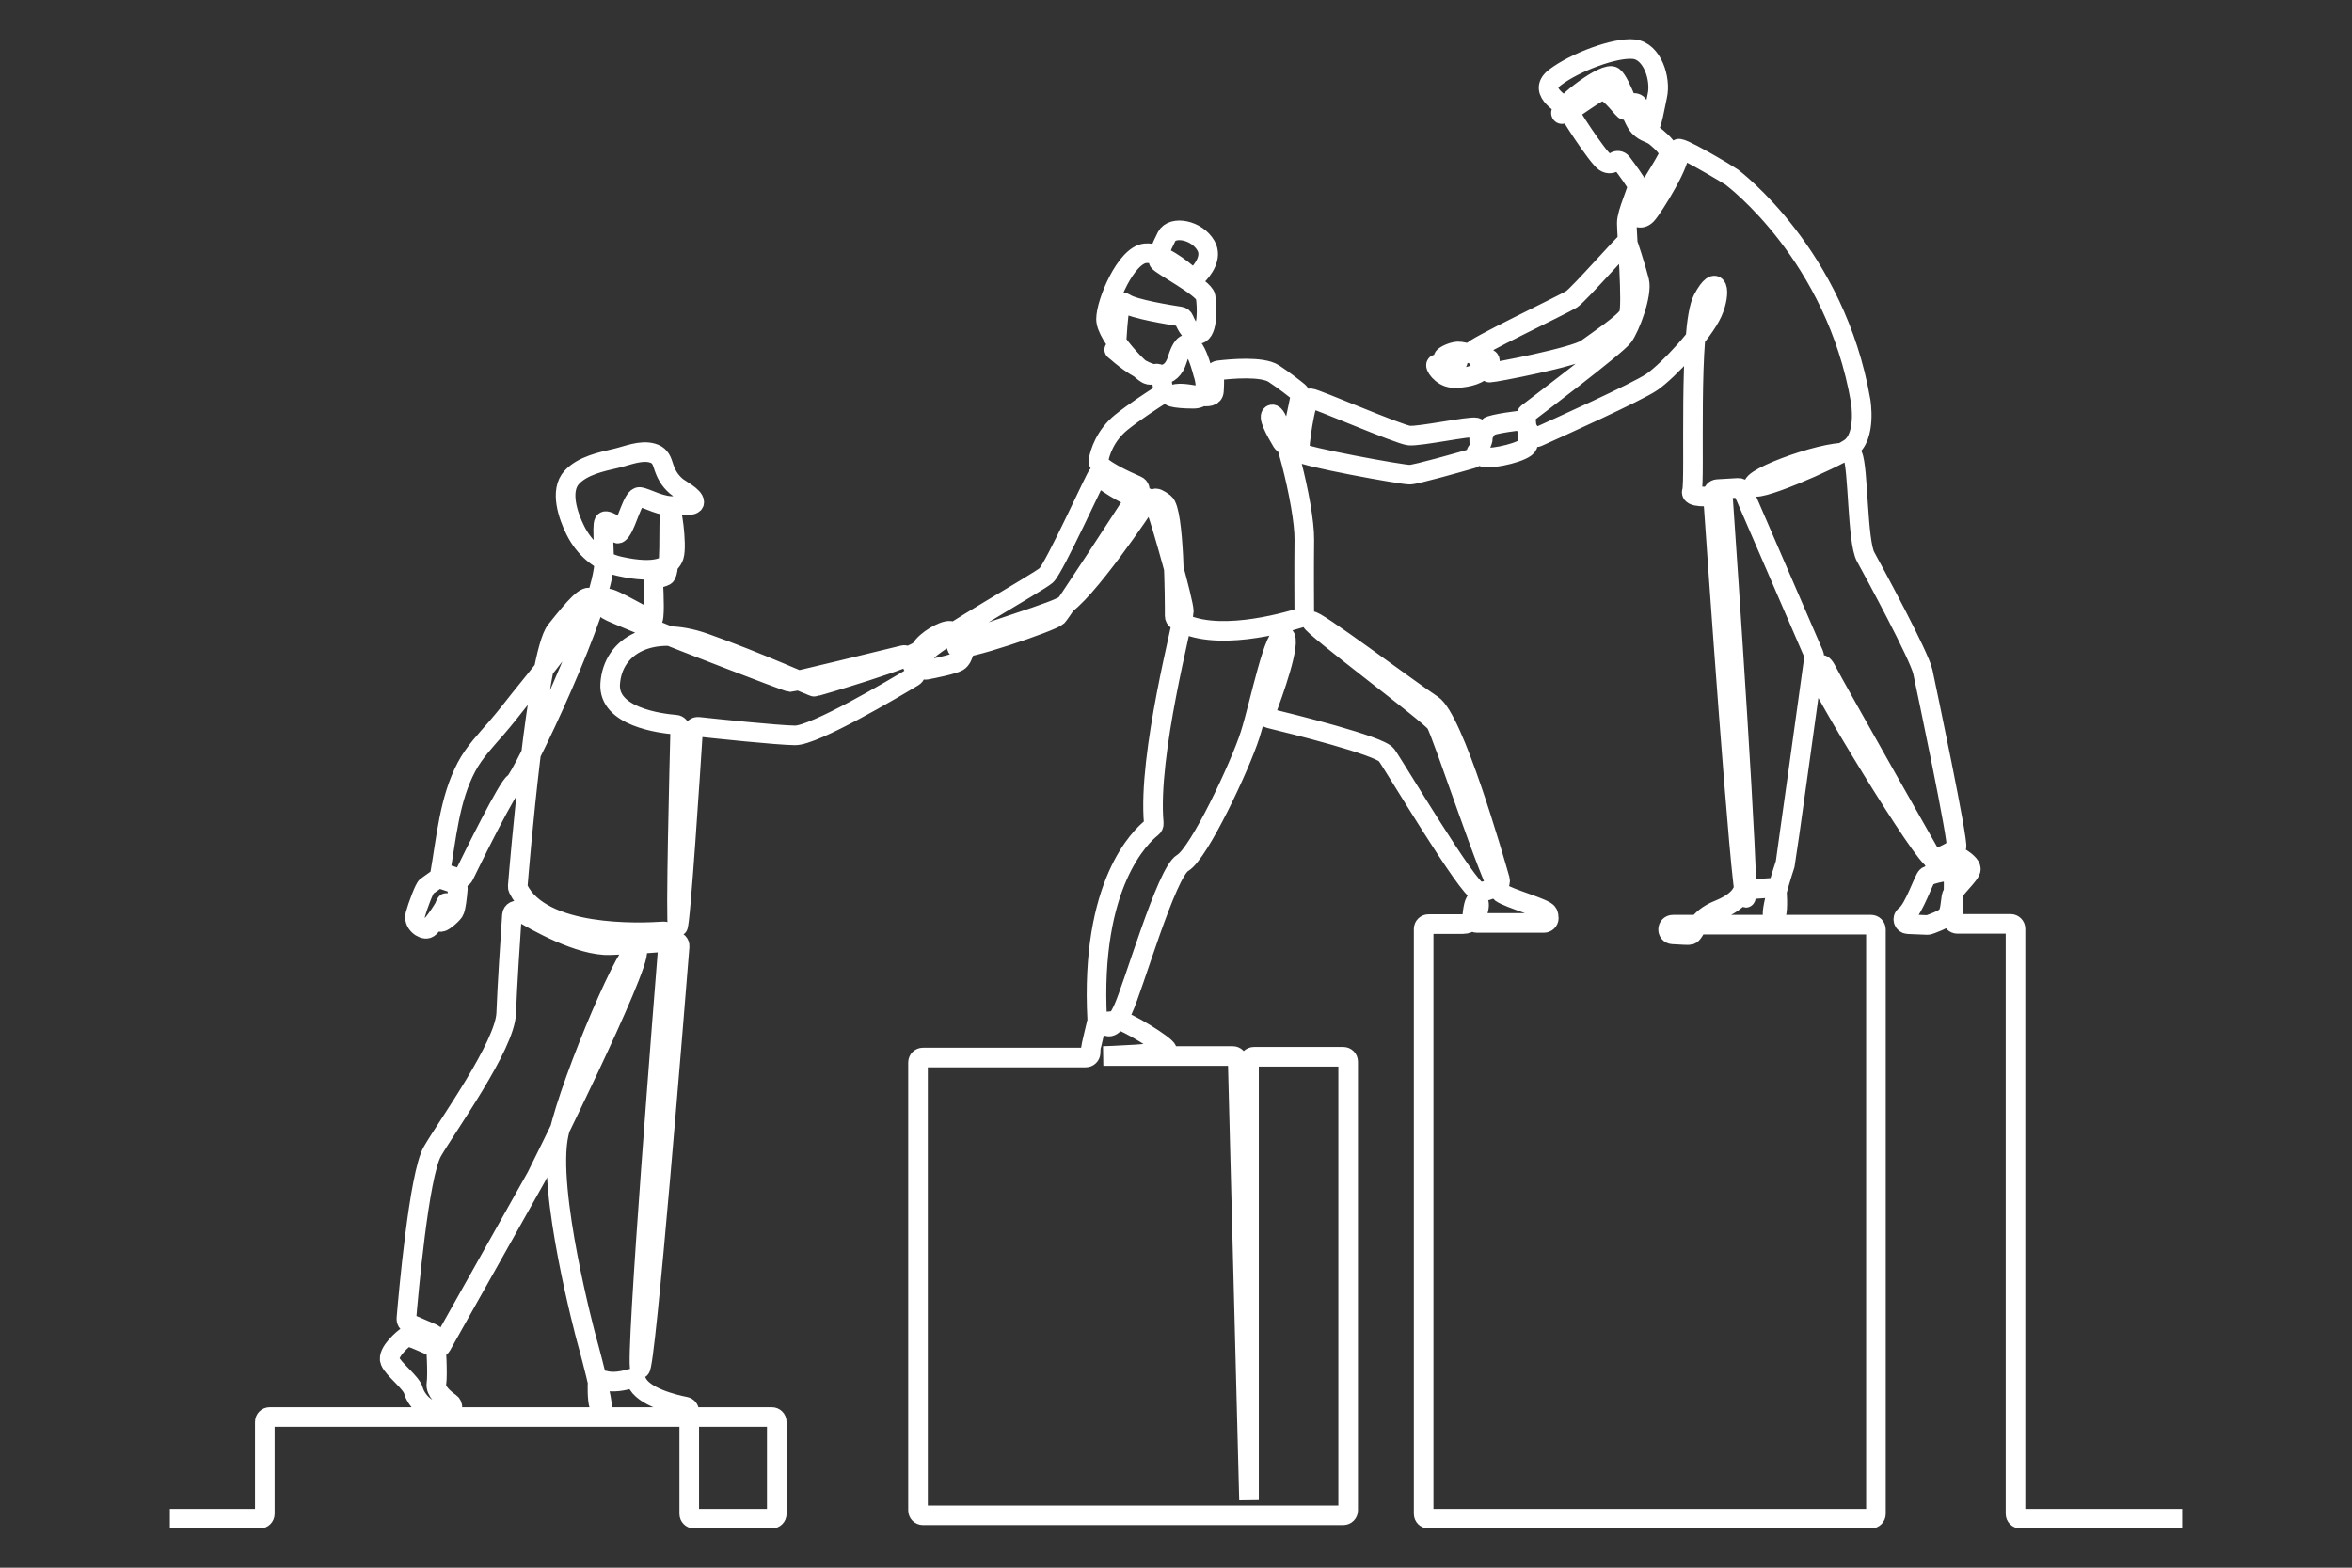 <?xml version="1.0" encoding="UTF-8"?> <svg xmlns="http://www.w3.org/2000/svg" width="180" height="120" viewBox="0 0 180 120" fill="none"><rect x="0" y="0" width="180" height="120" fill="#333333" stroke="none"/><g clip-path="url(#clip0_491_523)"><path d="M13 116.25H19.893C20.099 116.25 20.267 116.083 20.267 115.876V108.84C20.267 108.634 20.434 108.466 20.641 108.466H59.072C59.279 108.466 59.446 108.634 59.446 108.84V115.876C59.446 116.083 59.279 116.25 59.072 116.25H53.122C52.915 116.25 52.748 116.083 52.748 115.876V108.035C52.748 107.857 52.623 107.704 52.447 107.669C51.596 107.502 49.199 106.933 48.716 105.75C48.642 105.571 48.446 105.478 48.261 105.534C47.774 105.682 46.905 105.877 46.218 105.658C45.976 105.58 45.728 105.752 45.724 106.006C45.715 106.69 45.745 107.724 46.007 107.811C46.401 107.942 44.868 102.433 44.868 102.433C44.868 102.433 41.804 91.065 42.767 86.78C43.73 82.495 48.414 71.564 48.764 72.745C49.114 73.926 41.06 90.059 41.06 90.059L33.787 103.006C33.692 103.175 33.482 103.244 33.305 103.163C32.666 102.868 31.257 102.235 31.122 102.302C30.947 102.39 29.59 103.526 29.853 104.183C30.116 104.838 31.473 105.8 31.648 106.456C31.799 107.023 32.639 108.345 34.31 108.066C34.641 108.01 34.736 107.582 34.462 107.39C33.939 107.024 33.321 106.47 33.398 105.931C33.507 105.17 33.376 103.089 33.327 102.397C33.317 102.259 33.231 102.137 33.103 102.081L31.325 101.315C31.177 101.252 31.087 101.102 31.1 100.942C31.242 99.24 32.059 89.922 33.093 88.135C34.231 86.168 38.652 80.047 38.739 77.555C38.809 75.568 39.074 71.581 39.178 70.045C39.197 69.766 39.506 69.606 39.746 69.752C41.025 70.533 44.368 72.421 46.663 72.351C48.824 72.286 50.764 72.123 51.605 72.045C51.836 72.023 52.03 72.215 52.012 72.446C51.698 76.379 49.391 105.117 48.983 104.75C48.575 104.384 50.867 75.605 51.18 71.696C51.199 71.469 51.01 71.278 50.782 71.294C48.901 71.427 41.456 71.708 39.658 68.026C39.629 67.967 39.617 67.901 39.623 67.835C39.738 66.406 41.083 50.099 42.548 48.26C44.08 46.336 44.868 45.462 45.262 45.811C45.761 46.254 40.277 52.89 39.774 53.528C39.197 54.262 38.621 54.999 38.01 55.705C37.182 56.662 36.304 57.571 35.706 58.697C34.383 61.186 34.158 64.173 33.675 66.918C33.642 67.1 33.748 67.279 33.924 67.338L34.786 67.625C34.95 67.679 35.054 67.838 35.041 68.009C35 68.518 34.9 69.538 34.741 69.777C34.527 70.097 33.749 70.719 33.71 70.544C33.671 70.369 34.099 69.067 34.157 69.116C34.216 69.164 33.097 70.962 32.718 71.078C32.338 71.195 31.609 70.661 31.784 70.01C31.959 69.359 32.494 67.93 32.659 67.843C32.825 67.755 33.885 66.881 34.216 66.949C34.412 66.989 34.774 67.118 35.037 67.216C35.218 67.284 35.419 67.203 35.504 67.03C36.176 65.653 38.902 60.111 39.362 59.924C39.887 59.71 46.356 46.117 46.239 42.911C46.123 39.705 46.064 39.763 46.648 39.967C47.232 40.171 47.027 41.308 47.523 40.638C48.019 39.967 48.428 37.985 48.953 38.043C49.479 38.101 50.675 38.859 51.697 38.714C52.007 38.669 53.139 38.797 53.132 38.438C53.124 37.99 52.05 37.471 51.754 37.215C51.213 36.747 50.956 36.252 50.748 35.585C50.605 35.125 50.42 34.822 49.932 34.682C49.032 34.424 48.012 34.885 47.145 35.085C46.012 35.346 44.595 35.643 43.767 36.53C42.807 37.557 43.486 39.496 44.03 40.587C44.713 41.957 45.892 43.009 47.407 43.349C50.266 43.99 51.317 43.378 51.58 42.562C51.842 41.745 51.376 38.393 51.259 39.239C51.142 40.084 51.346 43.844 50.909 44.077C50.712 44.182 50.503 44.228 50.333 44.247C50.135 44.269 49.986 44.437 49.996 44.636C50.041 45.492 50.123 47.481 49.916 47.458C49.654 47.429 46.794 45.71 46.531 45.826C46.269 45.943 46.21 46.496 46.502 46.7C46.794 46.904 50.529 48.391 50.792 48.508C51.054 48.625 60.247 52.21 60.481 52.21C60.689 52.21 67.618 50.52 69.124 50.152C69.292 50.111 69.466 50.191 69.545 50.345L70.041 51.318C70.13 51.492 70.07 51.706 69.902 51.807C68.474 52.667 62.324 56.316 60.831 56.291C59.397 56.266 54.814 55.781 53.447 55.633C53.235 55.611 53.047 55.768 53.034 55.98C52.881 58.378 52.065 71.029 51.872 70.923C51.677 70.817 51.997 58.162 52.057 55.853C52.062 55.655 51.912 55.488 51.714 55.472C50.494 55.374 46.532 54.863 46.697 52.346C46.891 49.372 49.888 47.798 53.915 49.217C57.942 50.636 62.281 52.618 62.358 52.579C62.436 52.54 70.102 50.344 70.471 49.684C70.841 49.023 72.203 48.226 72.709 48.285C73.215 48.343 74.09 48.673 74.013 48.887C73.935 49.101 73.818 50.344 73.332 50.636C72.946 50.867 71.486 51.158 70.896 51.27C70.702 51.306 70.509 51.187 70.465 50.994C70.405 50.738 70.465 50.332 71.017 49.781C72.028 48.77 79.441 44.592 80.064 44.048C80.686 43.504 83.974 36.217 84.013 36.372C84.052 36.528 86.348 38.16 87.126 38.082C87.904 38.004 87.904 38.16 87.807 38.354C87.71 38.548 82.982 45.622 81.231 46.457C79.48 47.293 72.962 49.1 73.215 49.547C73.468 49.994 80.53 47.565 80.919 47.176C81.262 46.834 86.04 39.471 87.176 37.716C87.302 37.523 87.223 37.263 87.011 37.172C86.103 36.778 83.993 35.807 84.061 35.303C84.149 34.662 84.587 33.321 85.812 32.33C86.802 31.529 88.306 30.558 88.848 30.214C88.973 30.135 89.038 29.991 89.017 29.846L88.881 28.913C88.847 28.67 88.588 28.523 88.364 28.624C88.236 28.682 88.084 28.715 87.913 28.686C87.388 28.599 84.645 25.713 84.645 24.431C84.645 23.148 86.162 19.534 87.651 19.388C88.836 19.272 90.465 20.597 91.079 21.142C91.228 21.274 91.453 21.266 91.593 21.125C92.031 20.683 92.81 19.712 92.291 18.805C91.59 17.581 89.723 17.26 89.285 18.105C88.847 18.951 88.555 19.709 88.672 20C88.788 20.291 92.145 22.011 92.262 22.711C92.378 23.41 92.466 25.422 91.736 25.567C91.175 25.679 90.77 24.845 90.612 24.452C90.563 24.33 90.453 24.244 90.322 24.224C89.519 24.102 86.726 23.654 86.104 23.206C85.374 22.682 85.578 27.142 85.286 26.792C84.995 26.442 89.139 30.669 90.102 27.52C91.026 24.5 91.977 28.215 92.053 28.521C92.056 28.534 92.059 28.545 92.063 28.558C92.134 28.754 92.734 30.523 91.327 30.523C89.839 30.523 88.993 30.289 90.043 30.143C91.094 29.998 92.844 30.814 92.903 29.94C92.937 29.442 92.932 29.012 92.921 28.732C92.915 28.538 93.057 28.372 93.249 28.349C94.156 28.239 96.59 28.011 97.485 28.599C98.31 29.142 99.055 29.732 99.382 29.999C99.49 30.087 99.54 30.228 99.511 30.364L98.811 33.73C98.742 34.062 98.302 34.138 98.126 33.848C97.615 33.004 96.948 31.775 97.369 31.718C98.01 31.631 99.849 38.626 99.82 41.308C99.796 43.522 99.811 46.093 99.817 46.923C99.819 47.087 99.713 47.232 99.556 47.281C98.297 47.676 92.838 49.232 90.07 47.459C89.962 47.39 89.897 47.271 89.898 47.144C89.9 45.89 89.877 39.091 89.109 38.509C88.263 37.868 88.146 38.101 88.526 39.092C88.905 40.084 90.597 46.088 90.597 46.788C90.597 47.487 87.812 57.764 88.3 63.021C88.311 63.147 88.257 63.269 88.157 63.346C87.303 64.014 83.414 67.642 83.97 78.069C83.972 78.104 83.968 78.139 83.96 78.174C83.883 78.494 83.476 80.201 83.476 80.279C83.476 80.318 83.471 80.454 83.464 80.594C83.455 80.793 83.29 80.95 83.091 80.95H70.629C70.423 80.95 70.256 81.117 70.256 81.323V115.614C70.256 115.82 70.423 115.987 70.629 115.987H102.802C103.008 115.987 103.175 115.82 103.175 115.614V81.265C103.175 81.058 103.008 80.892 102.802 80.892H95.962C95.755 80.892 95.587 81.058 95.587 81.265V114.821L94.721 81.197C94.716 80.995 94.55 80.834 94.347 80.834H84.439C84.439 80.834 89.303 80.678 89.303 80.367C89.303 80.056 86.074 78.055 85.587 78.113C85.101 78.171 84.381 78.152 84.556 78.385C84.731 78.619 85.14 78.968 85.938 77.278C86.735 75.587 89.255 66.784 90.51 66.055C91.765 65.327 94.917 58.622 95.675 56.232C96.434 53.842 97.529 48.216 98.273 48.654C98.899 49.021 97.388 53.184 96.891 54.498C96.812 54.708 96.934 54.939 97.153 54.992C98.894 55.414 105.576 57.07 106.108 57.792C106.721 58.623 112.368 68.154 113.156 68.242C113.706 68.302 114.32 67.959 114.64 67.746C114.775 67.656 114.837 67.491 114.792 67.335C114.293 65.566 111.254 55.025 109.61 53.944C107.816 52.763 100.417 47.211 100.373 47.56C100.329 47.91 109.391 54.644 109.873 55.343C110.354 56.043 114.207 67.848 114.863 68.329C115.519 68.81 118.278 69.51 118.452 69.903C118.514 70.042 118.532 70.175 118.53 70.289C118.526 70.489 118.357 70.646 118.156 70.646H113.031C112.812 70.646 112.64 70.459 112.659 70.241C112.707 69.699 112.824 68.819 113.068 68.941C113.419 69.116 113.025 70.734 111.974 70.734H109.327C109.12 70.734 108.953 70.901 108.953 71.107V115.876C108.953 116.083 109.12 116.25 109.327 116.25H143.192C143.398 116.25 143.566 116.083 143.566 115.876V71.151C143.566 70.945 143.398 70.778 143.192 70.778H128.036C127.553 70.778 127.53 71.492 128.011 71.523C128.759 71.573 129.268 71.593 129.353 71.565C129.747 71.434 129.791 70.341 131.542 69.641C132.765 69.152 133.177 68.599 133.313 68.31C133.372 68.187 133.491 68.103 133.627 68.094L135.592 67.961C135.8 67.947 135.978 68.104 135.991 68.311C136.032 68.973 136.071 70.275 135.744 70.21C135.306 70.122 136.576 66.274 136.62 66.143C136.661 66.019 138.65 51.648 138.838 50.288C138.847 50.22 138.838 50.151 138.81 50.089L133.396 37.569C133.334 37.425 133.188 37.336 133.031 37.345L131.437 37.438C131.229 37.451 131.071 37.629 131.086 37.836C131.33 41.375 133.23 68.723 133.599 68.723C133.968 68.723 132.123 41.874 131.875 38.291C131.861 38.079 131.673 37.923 131.462 37.946C130.743 38.024 129.285 38.121 129.484 37.592C129.747 36.892 129.178 25.043 130.316 22.901C131.454 20.758 131.76 22.332 131.06 23.906C130.359 25.48 127.689 28.366 126.42 29.241C125.295 30.015 119.092 32.812 117.686 33.442C117.521 33.516 117.327 33.462 117.225 33.313C116.959 32.927 116.489 32.236 116.502 32.194C116.522 32.136 114.109 32.466 113.934 32.661C113.759 32.855 113.467 33.243 113.487 33.516C113.506 33.788 113.117 34.468 113.019 34.565C112.981 34.603 112.967 34.679 112.964 34.757C112.957 34.916 112.846 35.051 112.693 35.095C111.694 35.383 108.413 36.317 107.902 36.333C107.3 36.353 99.595 34.934 99.478 34.623C99.362 34.312 99.907 30.465 100.295 30.484C100.685 30.503 107.046 33.263 107.844 33.34C108.642 33.418 112.475 32.602 112.961 32.719C113.448 32.835 112.923 34.895 113.622 35.012C114.323 35.128 116.716 34.584 116.911 34.079C117.106 33.574 116.56 31.883 116.891 31.631C117.222 31.378 123.681 26.5 124.226 25.762C124.771 25.023 125.705 22.497 125.452 21.506C125.199 20.515 124.576 18.572 124.518 18.494C124.46 18.417 120.841 22.536 120.277 22.905C119.712 23.275 112.513 26.695 112.689 26.908C112.864 27.122 113.584 27.977 113.35 28.346C113.117 28.715 111.988 28.988 111.152 28.929C110.315 28.871 109.712 27.938 109.945 27.88C110.179 27.822 111.171 27.88 111.522 27.705C111.872 27.53 110.413 27.491 110.471 27.355C110.53 27.219 111.288 26.831 111.755 26.908C112.222 26.986 113.934 27.316 114.012 27.549C114.09 27.783 113.662 28.521 114.012 28.521C114.362 28.521 120.549 27.336 121.424 26.694C122.3 26.053 124.323 24.712 124.635 24.11C124.946 23.508 124.499 17.911 124.499 17.075C124.499 16.24 125.375 14.51 125.297 14.2C125.24 13.974 124.504 12.976 124.107 12.449C123.985 12.287 123.758 12.257 123.59 12.372C123.395 12.505 123.112 12.603 122.806 12.393C122.242 12.004 119.985 8.525 119.985 8.35C119.985 8.175 117.475 7.087 119.012 5.921C120.549 4.755 123.623 3.609 125.043 3.764C126.464 3.92 127.125 6.057 126.833 7.34C126.542 8.622 126.347 10.352 125.86 9.672C125.374 8.992 125.607 8.097 125.238 7.923C124.868 7.748 124.382 8.195 124.362 8.409C124.343 8.622 123.214 6.873 122.592 6.971C121.969 7.068 119.405 9.255 119.46 8.622C119.514 7.99 122.865 5.416 123.467 5.863C124.07 6.31 124.907 9.167 125.432 9.691C125.957 10.216 126.269 10.099 126.755 10.508C127.242 10.915 127.787 11.44 127.709 11.848C127.631 12.256 125.374 15.715 125.179 16.143C124.985 16.571 125.549 16.921 126.016 16.435C126.483 15.949 128.876 12.12 128.468 11.479C128.059 10.838 132.417 13.461 132.534 13.559C132.65 13.656 140.472 19.505 142.398 30.698C142.398 30.698 142.865 33.438 141.551 34.313C140.239 35.187 133.935 37.956 134.197 37.111C134.46 36.265 141.347 33.934 141.785 34.866C142.223 35.799 142.135 41.454 142.777 42.62C143.419 43.786 146.892 50.198 147.155 51.423C147.417 52.647 149.928 64.569 149.723 64.86C149.519 65.152 148.614 65.589 148.001 65.764C147.388 65.939 138.983 52.064 139.1 51.569C139.217 51.073 139.334 50.403 139.83 51.394C140.326 52.385 148.088 66.085 148.263 66.376C148.398 66.6 149.272 65.999 149.671 65.708C149.796 65.617 149.963 65.612 150.093 65.696C150.378 65.88 150.832 66.222 150.832 66.522C150.832 66.959 149.431 68.096 149.344 68.65C149.256 69.204 149.256 69.787 148.993 70.107C148.769 70.381 147.883 70.698 147.631 70.784C147.587 70.799 147.541 70.806 147.495 70.804L146.019 70.743C145.66 70.728 145.53 70.269 145.822 70.063C145.829 70.058 145.835 70.054 145.842 70.049C146.484 69.582 147.243 67.222 147.476 67.076C147.709 66.93 149.315 66.493 149.461 66.814C149.576 67.069 149.471 69.389 149.423 70.328C149.412 70.541 149.582 70.719 149.796 70.719H153.873C154.079 70.719 154.247 70.886 154.247 71.093V115.876C154.247 116.083 154.414 116.25 154.62 116.25H167" stroke="white" stroke-width="1.5" stroke-miterlimit="10"></path></g><defs><clipPath id="clip0_491_523"><rect width="154" height="114" fill="white" transform="translate(13 3)"></rect></clipPath></defs></svg> 